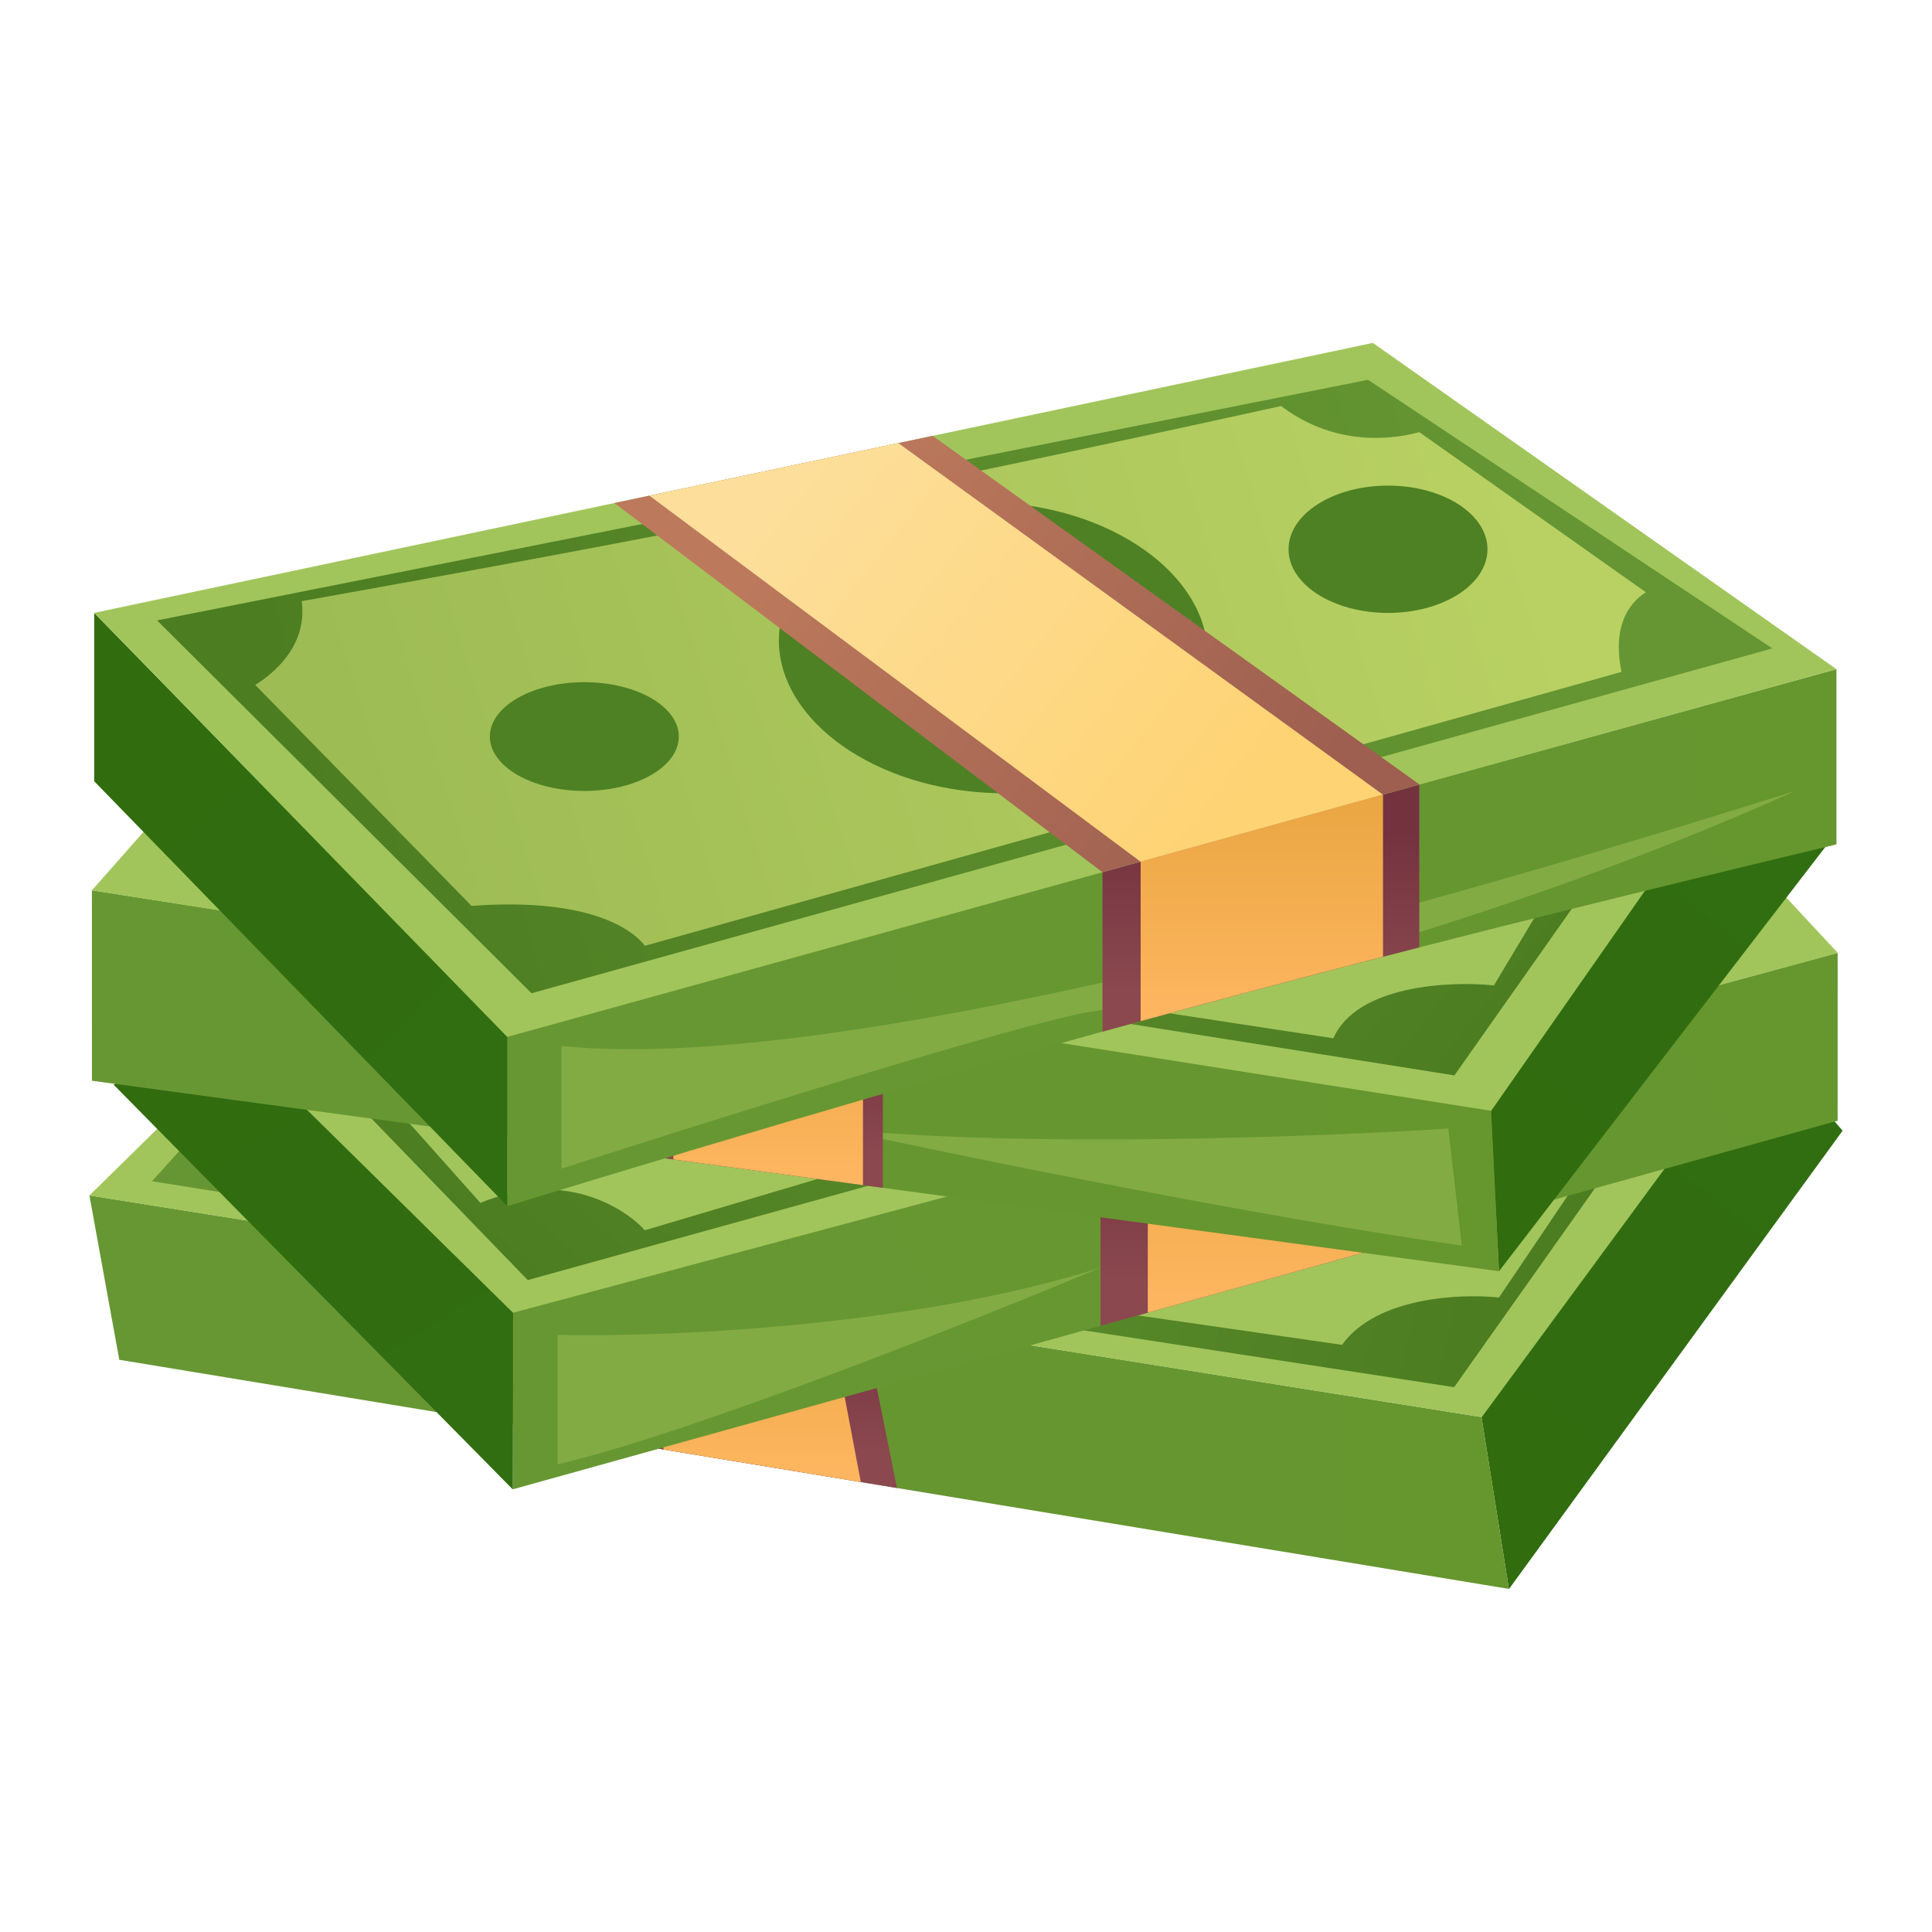 <svg xmlns="http://www.w3.org/2000/svg" width="200" height="200" fill="none" viewBox="0 0 200 200" id="dollar">
  <path fill="url(#paint0_linear_200_138)" d="M156.205 164.502L190.748 117.047L182.241 107.251L153.34 146.554L156.205 164.502Z"></path>
  <path fill="url(#paint1_linear_200_138)" d="M12.349 140.765L156.203 164.483L153.367 146.694L9.256 123.75L12.349 140.765Z"></path>
  <path fill="#A1C55B" d="M23.432 109.829L9.25 123.758L153.388 146.705L175.555 116.585L151.561 109.829H23.432Z"></path>
  <path fill="url(#paint2_linear_200_138)" d="M150.531 143.6L166.773 120.655L55.659 112.147H24.892L15.74 122.276L105.159 136.639L150.531 143.6Z"></path>
  <path fill="#A1C55B" d="M155.174 134.321L162.651 123.235L119.595 119.11L60.891 127.965L138.932 139.219C142.438 134.269 151.221 133.891 155.174 134.321Z"></path>
  <path fill="url(#paint3_linear_200_138)" d="M61.022 131.992L65.82 149.581L92.855 154.039L89.322 136.498L61.022 131.992Z"></path>
  <path fill="url(#paint4_linear_200_138)" d="M65.246 132.664L68.705 150.057L89.111 153.421L85.801 135.937L65.246 132.664Z"></path>
  <path fill="url(#paint5_linear_200_138)" d="M190.232 116.02L190.235 98.638L53.083 135.865L53.08 154.175L190.232 116.02Z"></path>
  <path fill="url(#paint6_linear_200_138)" d="M53.111 135.889L53.085 154.185L11.76 112.285L22.116 105.364L53.111 135.889Z"></path>
  <path fill="url(#paint7_linear_200_138)" d="M147.695 127.853V110.184L113.924 119.351V137.249L147.695 127.853Z"></path>
  <path fill="url(#paint8_linear_200_138)" d="M143.545 129.008V111.311L118.82 118.022V135.886L143.545 129.008Z"></path>
  <path fill="#A1C55B" d="M53.109 135.894L102.323 122.717L118.305 112.921L45.347 107.765L22.1 105.345L53.109 135.894Z"></path>
  <path fill="#82AB43" d="M57.725 138.185V151.59C71.748 148.29 101.036 136.638 113.926 131.224C94.54 137.411 68.381 138.443 57.725 138.185Z"></path>
  <path fill="url(#paint9_linear_200_138)" d="M54.631 132.513L92.784 121.943L100.261 117.56L64.942 110.6L31.686 108.795L54.631 132.513Z"></path>
  <path fill="#A1C55B" d="M66.747 127.359 92.784 119.625 64.942 108.281 39.162 112.664 49.732 124.523C58.188 121.017 64.599 124.953 66.747 127.359ZM184.443 92.407 190.254 98.654 174.959 102.8 184.443 92.407Z"></path>
  <path fill="url(#paint10_linear_200_138)" d="M155.172 131.602L189.827 86.549L178.435 80.44L154.328 114.765L155.172 131.602Z"></path>
  <path fill="url(#paint11_linear_200_138)" d="M9.518 111.88L155.177 131.596L154.345 114.748L9.512 92.163L9.518 111.88Z"></path>
  <path fill="#82AB43" d="M149.931 116.82L151.329 128.947C130.248 125.962 99.168 119.619 86.264 116.82C105.853 118.873 136.871 117.675 149.931 116.82Z"></path>
  <path fill="#A1C55B" d="M178.218 80.854L154.367 114.991L9.518 92.166L18.766 81.68L178.218 80.854Z"></path>
  <path fill="url(#paint12_linear_200_138)" d="M150.559 111.324L166.402 88.835L137.152 90.095L110.057 104.899L150.559 111.324Z"></path>
  <path fill="#A1C55B" d="M154.646 102.01L161.334 90.863L133.975 92.687L116.748 104.239L138.028 107.482C140.46 101.969 150.12 101.537 154.646 102.01Z"></path>
  <path fill="url(#paint13_linear_200_138)" d="M68.072 101.17V119.805L91.394 122.962V104.758L68.072 101.17Z"></path>
  <path fill="url(#paint14_linear_200_138)" d="M69.707 101.422L69.707 120.027L89.335 122.683V104.441L69.707 101.422Z"></path>
  <path fill="url(#paint15_linear_200_138)" d="M190.109 87.41V69.269L52.506 107.24V124.857C106.101 108.473 137.542 100.026 190.109 87.41Z"></path>
  <path fill="#82AB43" d="M58.125 108.282V120.977C73.612 115.984 106.26 105.745 112.962 104.729C141.194 100.261 173.302 87.634 185.826 81.879C125.364 100.95 80.665 110.569 58.125 108.282Z"></path>
  <path fill="url(#paint16_linear_200_138)" d="M52.508 107.244V124.848L9.754 80.877V63.449L52.508 107.244Z"></path>
  <path fill="url(#paint17_linear_200_138)" d="M146.925 98.07V81.186L114.129 90.235V106.793C125.021 103.782 135.71 100.943 146.925 98.07Z"></path>
  <path fill="#A1C55B" d="M142.119 35.498L190.107 69.272L52.507 107.342L9.754 63.442L142.119 35.498Z"></path>
  <path fill="url(#paint18_linear_200_138)" d="M183.478 67.124L141.62 39.317L16.262 64.224L55.022 102.821L183.478 67.124Z"></path>
  <path fill="url(#paint19_linear_200_138)" d="M132.626 42.032C93.689 50.588 68.683 55.542 31.227 62.231C31.801 66.337 29.028 69.278 26.422 70.905L48.822 93.783C59.969 92.943 65.057 95.702 66.758 97.91L167.858 69.551C166.901 64.916 168.542 62.462 170.386 61.315L146.929 44.737C143.322 45.724 137.692 45.891 132.626 42.032Z"></path>
  <ellipse cx="60.49" cy="76.248" fill="#4E8124" rx="9.779" ry="5.63"></ellipse>
  <ellipse cx="102.821" cy="67.054" fill="#4E8124" rx="22.215" ry="15.028" transform="rotate(3.628 102.821 67.054)"></ellipse>
  <ellipse cx="143.687" cy="56.859" fill="#4E8124" rx="10.297" ry="6.59"></ellipse>
  <path fill="url(#paint20_linear_200_138)" d="M143.169 99.036V82.222L118.08 89.145V105.706C126.401 103.427 134.655 101.235 143.169 99.036Z"></path>
  <path fill="url(#paint21_linear_200_138)" d="M63.6 52.074L96.544 45.119L146.951 81.212L114.129 90.293L63.6 52.074Z"></path>
  <path fill="url(#paint22_linear_200_138)" d="M67.227 51.309L92.996 45.869L143.16 82.262L118.072 89.203L67.227 51.309Z"></path>
  <defs>
    <linearGradient id="paint0_linear_200_138" x1="153.34" x2="187.981" y1="158.166" y2="114.674" gradientUnits="userSpaceOnUse">
      <stop stop-color="#316C0F"></stop>
      <stop offset="1" stop-color="#316E11"></stop>
    </linearGradient>
    <linearGradient id="paint1_linear_200_138" x1="153.933" x2="10.597" y1="155.521" y2="162.102" gradientUnits="userSpaceOnUse">
      <stop stop-color="#66962E"></stop>
      <stop offset=".981" stop-color="#679733"></stop>
    </linearGradient>
    <linearGradient id="paint2_linear_200_138" x1="63.402" x2="157.659" y1="91.474" y2="113.252" gradientUnits="userSpaceOnUse">
      <stop stop-color="#669633"></stop>
      <stop offset="1" stop-color="#4C7D21"></stop>
    </linearGradient>
    <linearGradient id="paint3_linear_200_138" x1="76.938" x2="76.938" y1="136.331" y2="150.283" gradientUnits="userSpaceOnUse">
      <stop stop-color="#74323F"></stop>
      <stop offset="1" stop-color="#8B484F"></stop>
    </linearGradient>
    <linearGradient id="paint4_linear_200_138" x1="77.178" x2="77.178" y1="132.665" y2="153.421" gradientUnits="userSpaceOnUse">
      <stop stop-color="#E9A641"></stop>
      <stop offset="1" stop-color="#FFB661"></stop>
    </linearGradient>
    <linearGradient id="paint5_linear_200_138" x1="188.93" x2="70.98" y1="105.801" y2="174.185" gradientUnits="userSpaceOnUse">
      <stop stop-color="#66962E"></stop>
      <stop offset=".981" stop-color="#679733"></stop>
    </linearGradient>
    <linearGradient id="paint6_linear_200_138" x1="16.73" x2="44.395" y1="108.57" y2="152.806" gradientUnits="userSpaceOnUse">
      <stop stop-color="#316C0F"></stop>
      <stop offset="1" stop-color="#316E11"></stop>
    </linearGradient>
    <linearGradient id="paint7_linear_200_138" x1="130.81" x2="130.81" y1="115.511" y2="132.638" gradientUnits="userSpaceOnUse">
      <stop stop-color="#74323F"></stop>
      <stop offset="1" stop-color="#8B484F"></stop>
    </linearGradient>
    <linearGradient id="paint8_linear_200_138" x1="131.183" x2="131.183" y1="111.311" y2="135.886" gradientUnits="userSpaceOnUse">
      <stop stop-color="#E9A641"></stop>
      <stop offset="1" stop-color="#FFB661"></stop>
    </linearGradient>
    <linearGradient id="paint9_linear_200_138" x1="122.79" x2="57.418" y1="63.664" y2="135.754" gradientUnits="userSpaceOnUse">
      <stop stop-color="#669633"></stop>
      <stop offset="1" stop-color="#4C7D21"></stop>
    </linearGradient>
    <linearGradient id="paint10_linear_200_138" x1="154.328" x2="184.515" y1="123.172" y2="85.553" gradientUnits="userSpaceOnUse">
      <stop stop-color="#316C0F"></stop>
      <stop offset="1" stop-color="#316E11"></stop>
    </linearGradient>
    <linearGradient id="paint11_linear_200_138" x1="152.927" x2="10.855" y1="122.92" y2="129.599" gradientUnits="userSpaceOnUse">
      <stop stop-color="#66962E"></stop>
      <stop offset=".981" stop-color="#679733"></stop>
    </linearGradient>
    <linearGradient id="paint12_linear_200_138" x1="74.12" x2="148.763" y1="54.684" y2="113.291" gradientUnits="userSpaceOnUse">
      <stop stop-color="#669633"></stop>
      <stop offset="1" stop-color="#4C7D21"></stop>
    </linearGradient>
    <linearGradient id="paint13_linear_200_138" x1="79.731" x2="79.731" y1="105.46" y2="119.25" gradientUnits="userSpaceOnUse">
      <stop stop-color="#74323F"></stop>
      <stop offset="1" stop-color="#8B484F"></stop>
    </linearGradient>
    <linearGradient id="paint14_linear_200_138" x1="79.519" x2="79.519" y1="101.422" y2="122.683" gradientUnits="userSpaceOnUse">
      <stop stop-color="#E9A641"></stop>
      <stop offset="1" stop-color="#FFB661"></stop>
    </linearGradient>
    <linearGradient id="paint15_linear_200_138" x1="190.109" x2="52.506" y1="76.693" y2="112.663" gradientUnits="userSpaceOnUse">
      <stop stop-color="#66962E"></stop>
      <stop offset="1" stop-color="#679733"></stop>
    </linearGradient>
    <linearGradient id="paint16_linear_200_138" x1="9.754" x2="52.508" y1="74.892" y2="116.258" gradientUnits="userSpaceOnUse">
      <stop stop-color="#316C0F"></stop>
      <stop offset="1" stop-color="#316E11"></stop>
    </linearGradient>
    <linearGradient id="paint17_linear_200_138" x1="130.527" x2="130.527" y1="86.226" y2="102.43" gradientUnits="userSpaceOnUse">
      <stop stop-color="#74323F"></stop>
      <stop offset="1" stop-color="#8B484F"></stop>
    </linearGradient>
    <linearGradient id="paint18_linear_200_138" x1="159.858" x2="32.164" y1="48.516" y2="85.085" gradientUnits="userSpaceOnUse">
      <stop stop-color="#669633"></stop>
      <stop offset="1" stop-color="#4C7D21"></stop>
    </linearGradient>
    <linearGradient id="paint19_linear_200_138" x1="157.46" x2="38.758" y1="50.914" y2="87.484" gradientUnits="userSpaceOnUse">
      <stop stop-color="#B9D163"></stop>
      <stop offset="1" stop-color="#9DBC54"></stop>
    </linearGradient>
    <linearGradient id="paint20_linear_200_138" x1="130.623" x2="130.623" y1="82.222" y2="105.706" gradientUnits="userSpaceOnUse">
      <stop stop-color="#E9A641"></stop>
      <stop offset="1" stop-color="#FFB661"></stop>
    </linearGradient>
    <linearGradient id="paint21_linear_200_138" x1="86.734" x2="133.676" y1="47.867" y2="84.017" gradientUnits="userSpaceOnUse">
      <stop stop-color="#BC795C"></stop>
      <stop offset="1" stop-color="#9E5F50"></stop>
    </linearGradient>
    <linearGradient id="paint22_linear_200_138" x1="81.324" x2="126.287" y1="49.715" y2="85.085" gradientUnits="userSpaceOnUse">
      <stop stop-color="#FDDF9B"></stop>
      <stop offset="1" stop-color="#FED374"></stop>
    </linearGradient>
  </defs>
</svg>
